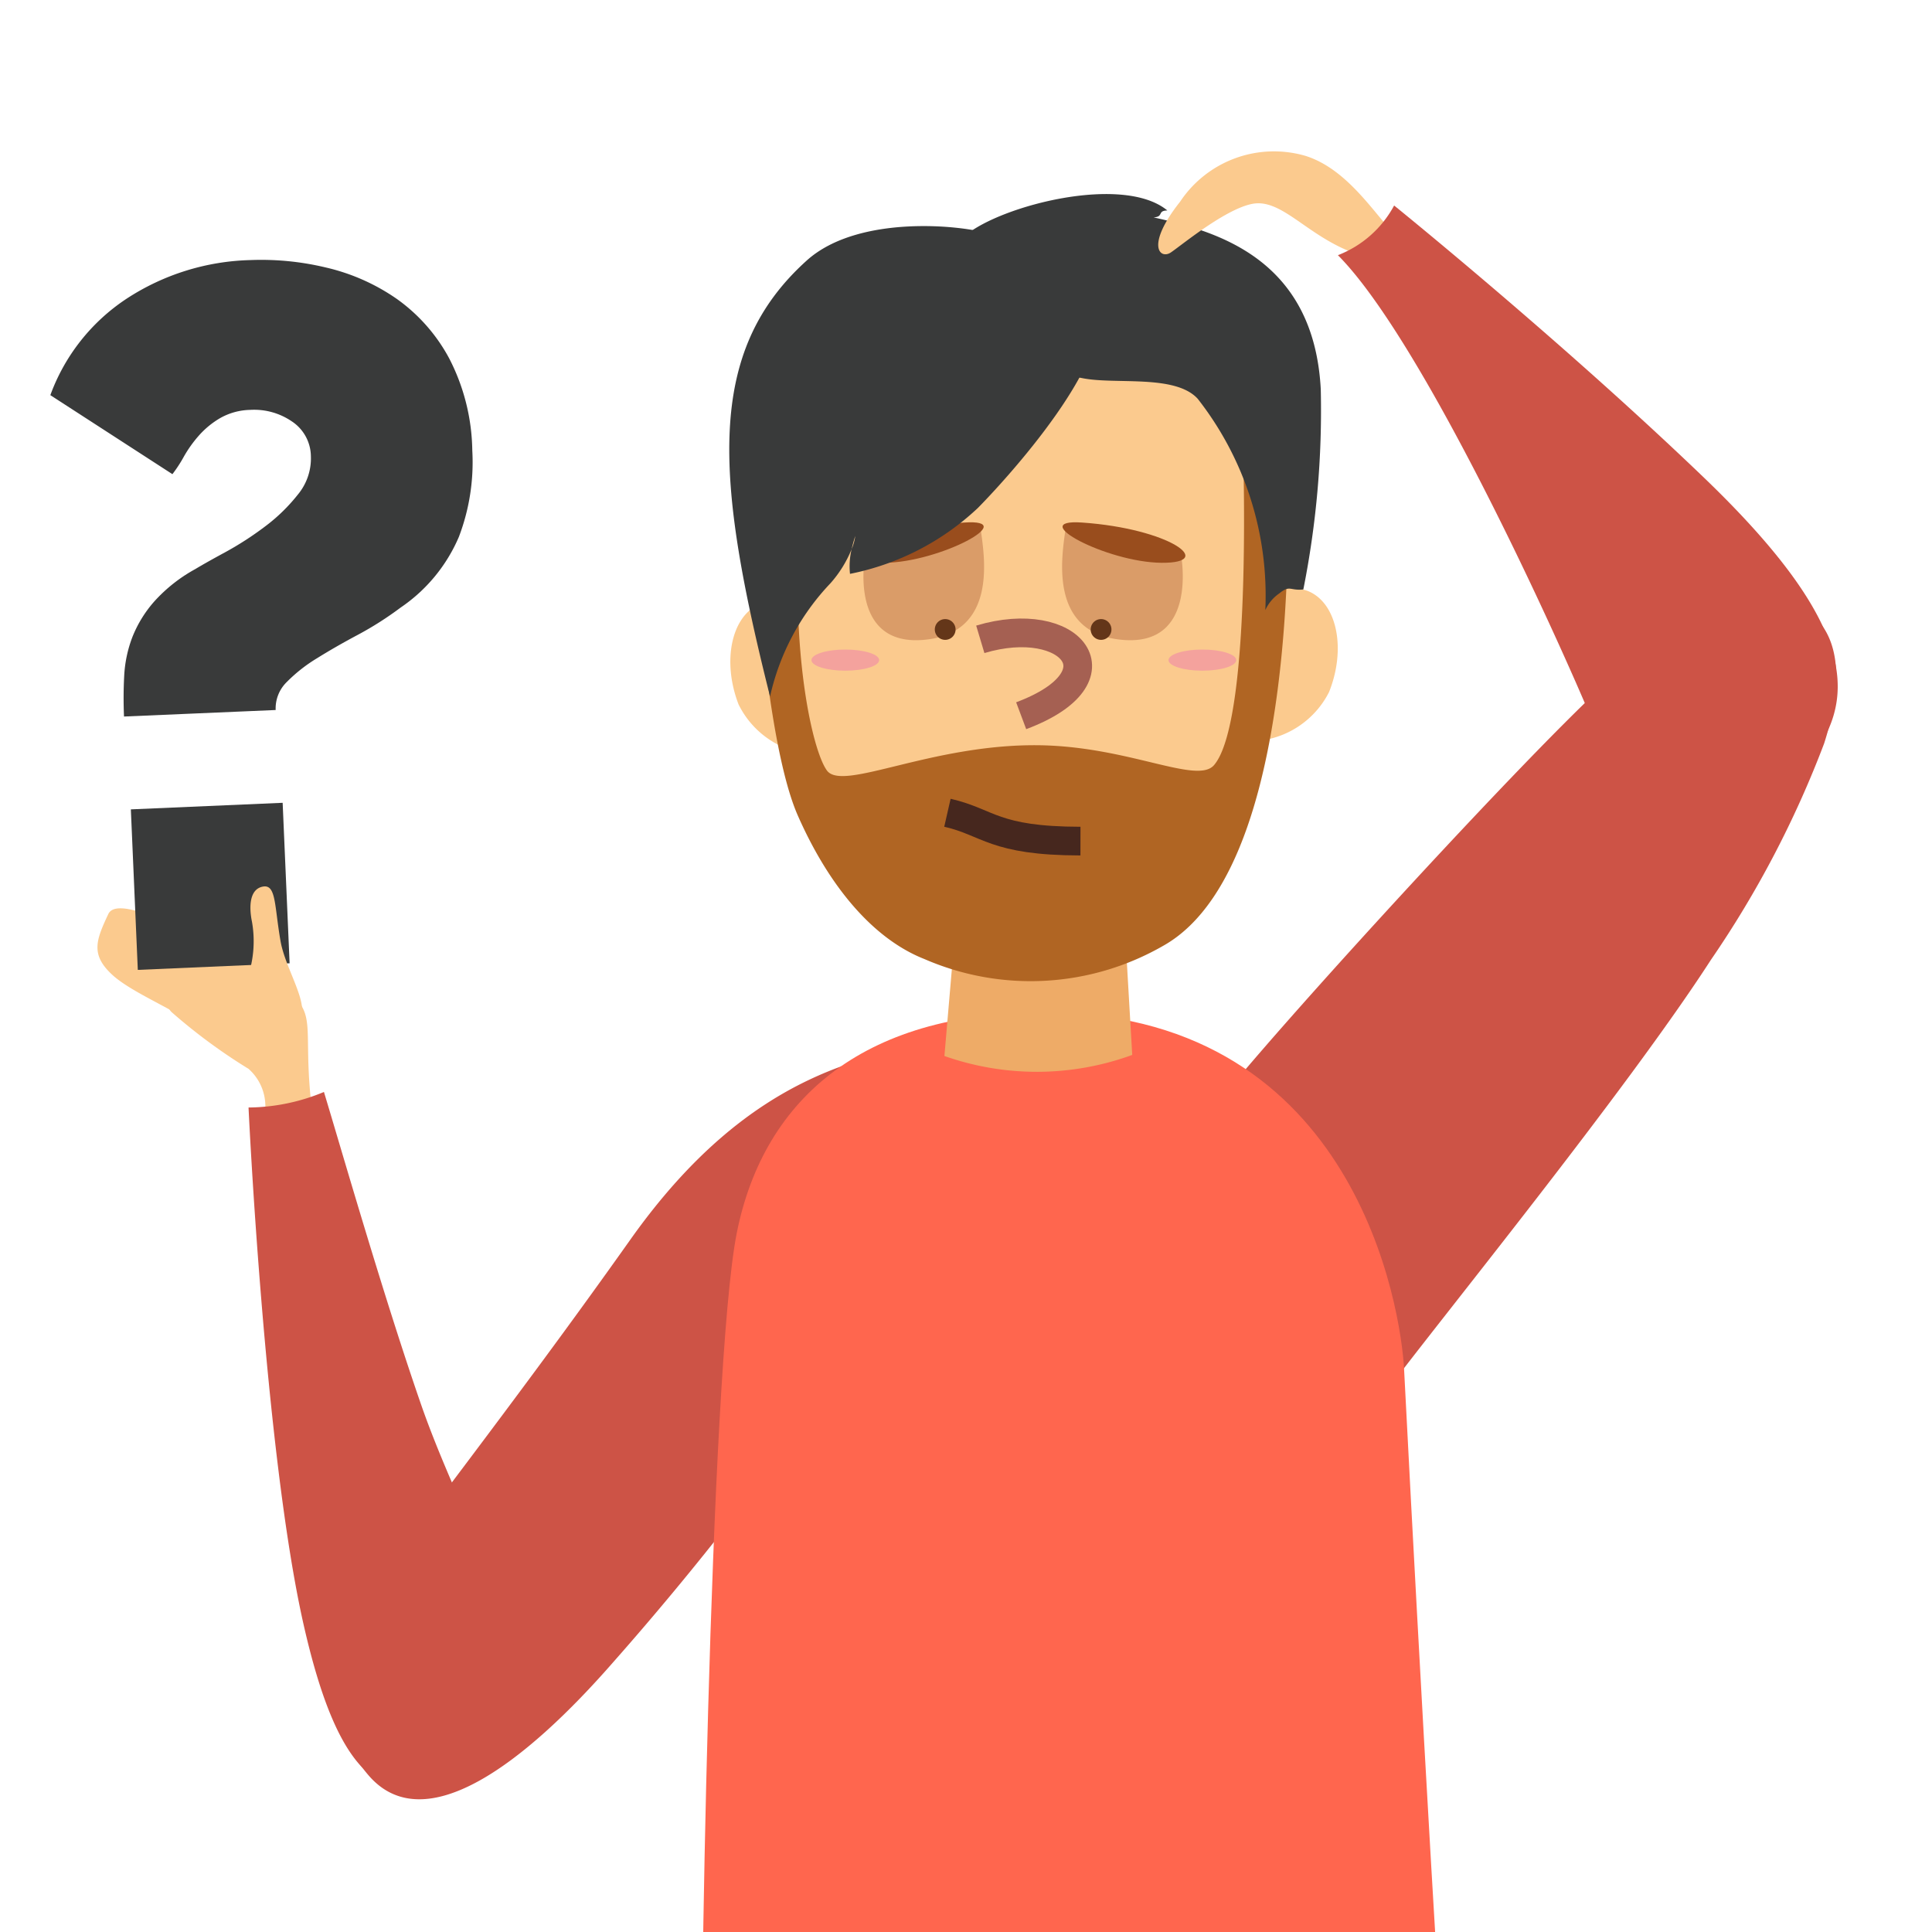 <svg xmlns="http://www.w3.org/2000/svg" xmlns:xlink="http://www.w3.org/1999/xlink" width="70" height="70" viewBox="0 0 70 70"><defs><style>.a{fill:#fff;}.b{clip-path:url(#a);}.c{fill:#fbca8e;}.d{fill:#393a3a;}.e{fill:#cd5346;}.f{fill:#ff664e;}.g{fill:#eeab67;}.h{fill:url(#b);}.i,.p{fill:none;stroke-miterlimit:10;stroke-width:1.039px;}.i{stroke:#a56052;}.j{fill:url(#c);}.k{fill:#643619;}.l{fill:#994d1d;}.m{fill:url(#d);}.n{fill:#f4a29d;}.o{fill:#b06523;}.p{stroke:#46271e;}</style><clipPath id="a"><rect class="a" width="70" height="70" transform="translate(-11204 15324)"/></clipPath><linearGradient id="b" x1="22.263" y1="-3.053" x2="21.622" y2="-2.574" gradientUnits="objectBoundingBox"><stop offset="0" stop-color="#d38278"/><stop offset="1" stop-color="#f6b9ad" stop-opacity="0"/></linearGradient><linearGradient id="c" x1="17.627" y1="-1.992" x2="17.844" y2="-1.205" gradientUnits="objectBoundingBox"><stop offset="0" stop-color="#da9c68"/><stop offset="1" stop-color="#da9c68" stop-opacity="0"/></linearGradient><linearGradient id="d" x1="44.456" y1="-9.896" x2="44.673" y2="-9.11" xlink:href="#c"/></defs><g class="b" transform="translate(11204 -15324)"><g transform="translate(-11202.178 15329.464)"><path class="c" d="M33.639,366.382a1.81,1.81,0,0,0-.567-1.739,20.366,20.366,0,0,1-2.792-2.059c-.492-.505.166-1.635.655-2.22a1.061,1.061,0,0,1,1.564-.3,25.267,25.267,0,0,1,2.263,2.012c.728.724.285,1.4.608,4.065A1.393,1.393,0,0,1,33.639,366.382Z" transform="translate(-25.888 -331.38)"/><path class="c" d="M27.721,356.331a23.391,23.391,0,0,1-1.983-2.928c-.354-.646-.467-.961-.812-.718s.411,2.08.411,2.08-2.586-1.453-2.929-.722c-.444.945-.646,1.464.124,2.186S25.1,357.6,25.9,358.343,27.493,358.2,27.721,356.331Z" transform="translate(-20.305 -326.391)"/><g transform="translate(0 3.948)"><path class="d" d="M19.169,297.329q-.032-.745.007-1.475a4.575,4.575,0,0,1,.295-1.4,4.388,4.388,0,0,1,.8-1.3,5.654,5.654,0,0,1,1.477-1.165q.38-.229,1.092-.615a11.609,11.609,0,0,0,1.417-.914,6.4,6.4,0,0,0,1.21-1.172,2.049,2.049,0,0,0,.473-1.388,1.534,1.534,0,0,0-.694-1.267,2.419,2.419,0,0,0-1.51-.414,2.3,2.3,0,0,0-1.088.3,3.155,3.155,0,0,0-.772.637,4.461,4.461,0,0,0-.536.752,5.061,5.061,0,0,1-.417.64L16.5,285.685a7.1,7.1,0,0,1,2.762-3.494,8.581,8.581,0,0,1,4.487-1.4,10.041,10.041,0,0,1,2.747.272,7.419,7.419,0,0,1,2.554,1.133,6.285,6.285,0,0,1,1.9,2.155,7.481,7.481,0,0,1,.838,3.339,7.592,7.592,0,0,1-.486,3.13,5.884,5.884,0,0,1-2.109,2.56,12.093,12.093,0,0,1-1.556.991q-.8.426-1.473.845a5.641,5.641,0,0,0-1.1.865,1.336,1.336,0,0,0-.4,1.012Zm.5,9.18-.252-5.816,5.5-.238.252,5.815Z" transform="translate(-16.498 -280.78)"/></g><path class="e" d="M72.648,371.735c-3.139.6-7.474,1.076-11.89,7.307s-8.109,10.846-9.189,12.539-2.336,4.495-.3,6.867,5.7-.463,8.89-4.121a110.346,110.346,0,0,0,8.389-10.78C70.473,380.593,73.447,373.032,72.648,371.735Z" transform="translate(-39.741 -339.592)"/><path class="e" d="M39.671,378.611a7.228,7.228,0,0,0,2.732-.563c.646,2.131,2.155,7.391,3.516,11.315,1.841,5.309,5.652,10.715,2.029,13.044-3.243,2.085-5.006.628-6.3-5.14C40.247,390.983,39.671,378.611,39.671,378.611Z" transform="translate(-32.488 -343.948)"/><path class="e" d="M165.682,323.235c-3.278,2.993-13.631,14.357-14.555,15.882s5.118,11.778,6.594,9.794c1.846-2.483,8.682-10.871,11.776-15.659a36.958,36.958,0,0,0,4.1-7.836c.853-2.655.543-4.7-1.612-5.262C170.186,319.679,167.863,321.244,165.682,323.235Z" transform="translate(-109.328 -303.941)"/><path class="f" d="M105.334,368.758c-6.728-.12-10.447,3.058-11.432,7.974s-1.368,30.219-1.258,32.917,17.175,4.8,27.076,0c-.383-3.9-1.532-25.722-1.641-27.941S116.328,368.954,105.334,368.758Z" transform="translate(-69.027 -337.535)"/><g transform="translate(24.599 1.566)"><path class="g" d="M127.812,352.8l-.546-9.394-5.473.255-.786,9.178A10.076,10.076,0,0,0,127.812,352.8Z" transform="translate(-113.21 -321.608)"/><g transform="translate(0.036 2.786)"><path class="c" d="M100.5,322.938c.6,1.553.588,2.749-.427,3.2a3.254,3.254,0,0,1-3.8-1.7c-.6-1.555-.264-3.178.75-3.628S99.9,321.384,100.5,322.938Z" transform="translate(-95.971 -308.733)"/><path class="c" d="M101.25,298.131c.815,5.319,4.607,8.89,9.958,8.418,4.868-.43,8.234-7.234,8.371-13.44s-3.189-11.117-9.067-11.026C101.51,282.221,99.533,286.92,101.25,298.131Z" transform="translate(-99.226 -282.081)"/><path class="c" d="M151.424,321.422c-.619,1.547-.622,2.742.387,3.2a3.254,3.254,0,0,0,3.825-1.649c.62-1.547.3-3.174-.705-3.637S152.042,319.876,151.424,321.422Z" transform="translate(-133.94 -307.712)"/><path class="h" d="M125.816,324.248c1.426-.285,2.627-.051,2.895,1.007s-1.175,1.7-2.359,1.842S124.706,324.47,125.816,324.248Z" transform="translate(-116.128 -311.1)"/><path class="i" d="M125.2,324.62c3.28-.982,5.239,1.361,1.481,2.768" transform="translate(-116.139 -311.272)"/><g transform="translate(4.734 9.108)"><path class="j" d="M115.785,312.058c.131.978.679,3.847-2.072,4.076s-2.1-3.1-2.1-3.1A35.777,35.777,0,0,1,115.785,312.058Z" transform="translate(-111.453 -311.873)"/><path class="k" d="M120.627,323.245a.376.376,0,1,1-.269-.458A.376.376,0,0,1,120.627,323.245Z" transform="translate(-117.208 -319.268)"/><path class="l" d="M114.981,311.471c-3.154.219-4.885,1.473-2.88,1.458S117.061,311.326,114.981,311.471Z" transform="translate(-111.242 -311.462)"/></g><g transform="translate(12.027 9.108)"><path class="m" d="M134.9,312.058c-.131.978-.679,3.847,2.072,4.076s2.1-3.1,2.1-3.1A35.777,35.777,0,0,0,134.9,312.058Z" transform="translate(-134.769 -311.873)"/><path class="k" d="M138.114,323.245a.376.376,0,1,0,.269-.458A.376.376,0,0,0,138.114,323.245Z" transform="translate(-137.068 -319.268)"/><path class="l" d="M135.529,311.471c3.154.219,4.885,1.473,2.88,1.458S133.448,311.326,135.529,311.471Z" transform="translate(-134.803 -311.462)"/></g><path class="n" d="M107.919,326.717c0,.212-.55.383-1.227.383s-1.227-.172-1.227-.383.549-.383,1.227-.383S107.919,326.506,107.919,326.717Z" transform="translate(-102.522 -312.616)"/><path class="n" d="M149.652,326.717c0,.212-.549.383-1.227.383s-1.227-.172-1.227-.383.549-.383,1.227-.383S149.652,326.506,149.652,326.717Z" transform="translate(-131.318 -312.616)"/></g><path class="o" d="M99.81,312.222c1.147,2.6,2.75,4.472,4.586,5.194a9.646,9.646,0,0,0,8.659-.486c5.534-3.119,4.429-18.917,4.429-18.917l-1.563.305s.41,10.37-1.031,12.068c-.613.724-3.1-.686-6.384-.718-3.885-.038-7.076,1.692-7.643.917-.68-.927-1.715-6.351-.492-12.347.487-2.39-2.389-.077-2.389-.077S98.327,308.862,99.81,312.222Z" transform="translate(-97.322 -289.697)"/><path class="d" d="M119.385,275.3l.987-.709c1.312-1.09,5.72-2.217,7.314-.9-.377.007-.116.23-.5.25,2.2.494,5.806,1.437,6.059,6.23a33.164,33.164,0,0,1-.632,7.252c-.5.051-.478-.176-.877.146a1.477,1.477,0,0,0-.5.6,11.56,11.56,0,0,0-2.451-7.657c-.822-.9-3.014-.5-4.2-.75a8.955,8.955,0,0,1-4.029-1.818C119.235,276.817,118.461,276.221,119.385,275.3Z" transform="translate(-111.812 -273.095)"/><path class="d" d="M105.317,277.13c1.423.486,3.271.865,4.079,2.237l-.442-.133c1.492,1.787-2.945,6.652-4.089,7.813a9.446,9.446,0,0,1-4.636,2.39,2.635,2.635,0,0,1,.061-.9,1.928,1.928,0,0,0,.131-.472,4.407,4.407,0,0,0-.131.472,4.273,4.273,0,0,1-.772,1.244,8.68,8.68,0,0,0-2.186,4.1c-1.985-7.9-2.357-12.478,1.333-15.8C100.534,276.4,104.339,276.8,105.317,277.13Z" transform="translate(-95.853 -275.675)"/><path class="p" d="M121.356,345.413c1.5.342,1.661,1.022,4.82,1.027" transform="translate(-113.45 -322.995)"/></g><path class="c" d="M154.74,271.246c-.79-.7-1.781-2.506-3.41-3.019a4.084,4.084,0,0,0-4.541,1.66c-1.268,1.6-.728,2.1-.339,1.842s2.215-1.782,3.165-1.784,1.808,1.129,3.314,1.741S154.687,271.956,154.74,271.246Z" transform="translate(-105.853 -268.044)"/><path class="e" d="M169.035,274.438a3.911,3.911,0,0,1-2.037,1.8c3.1,3.118,7.992,13.9,9.3,17.067s5.757,3.746,7.654,1.406c1.822-2.247,2.081-4.865-3.685-10.407C175.09,279.331,169.035,274.438,169.035,274.438Z" transform="translate(-120.345 -272.456)"/><path class="c" d="M40.816,359.18c-1.214.258-1.59-1.2-1.371-1.859a4.061,4.061,0,0,0,.155-2c-.121-.585-.079-1.2.4-1.283s.409.7.634,1.98S42.162,358.894,40.816,359.18Z" transform="translate(-32.291 -327.38)"/></g></g></svg>